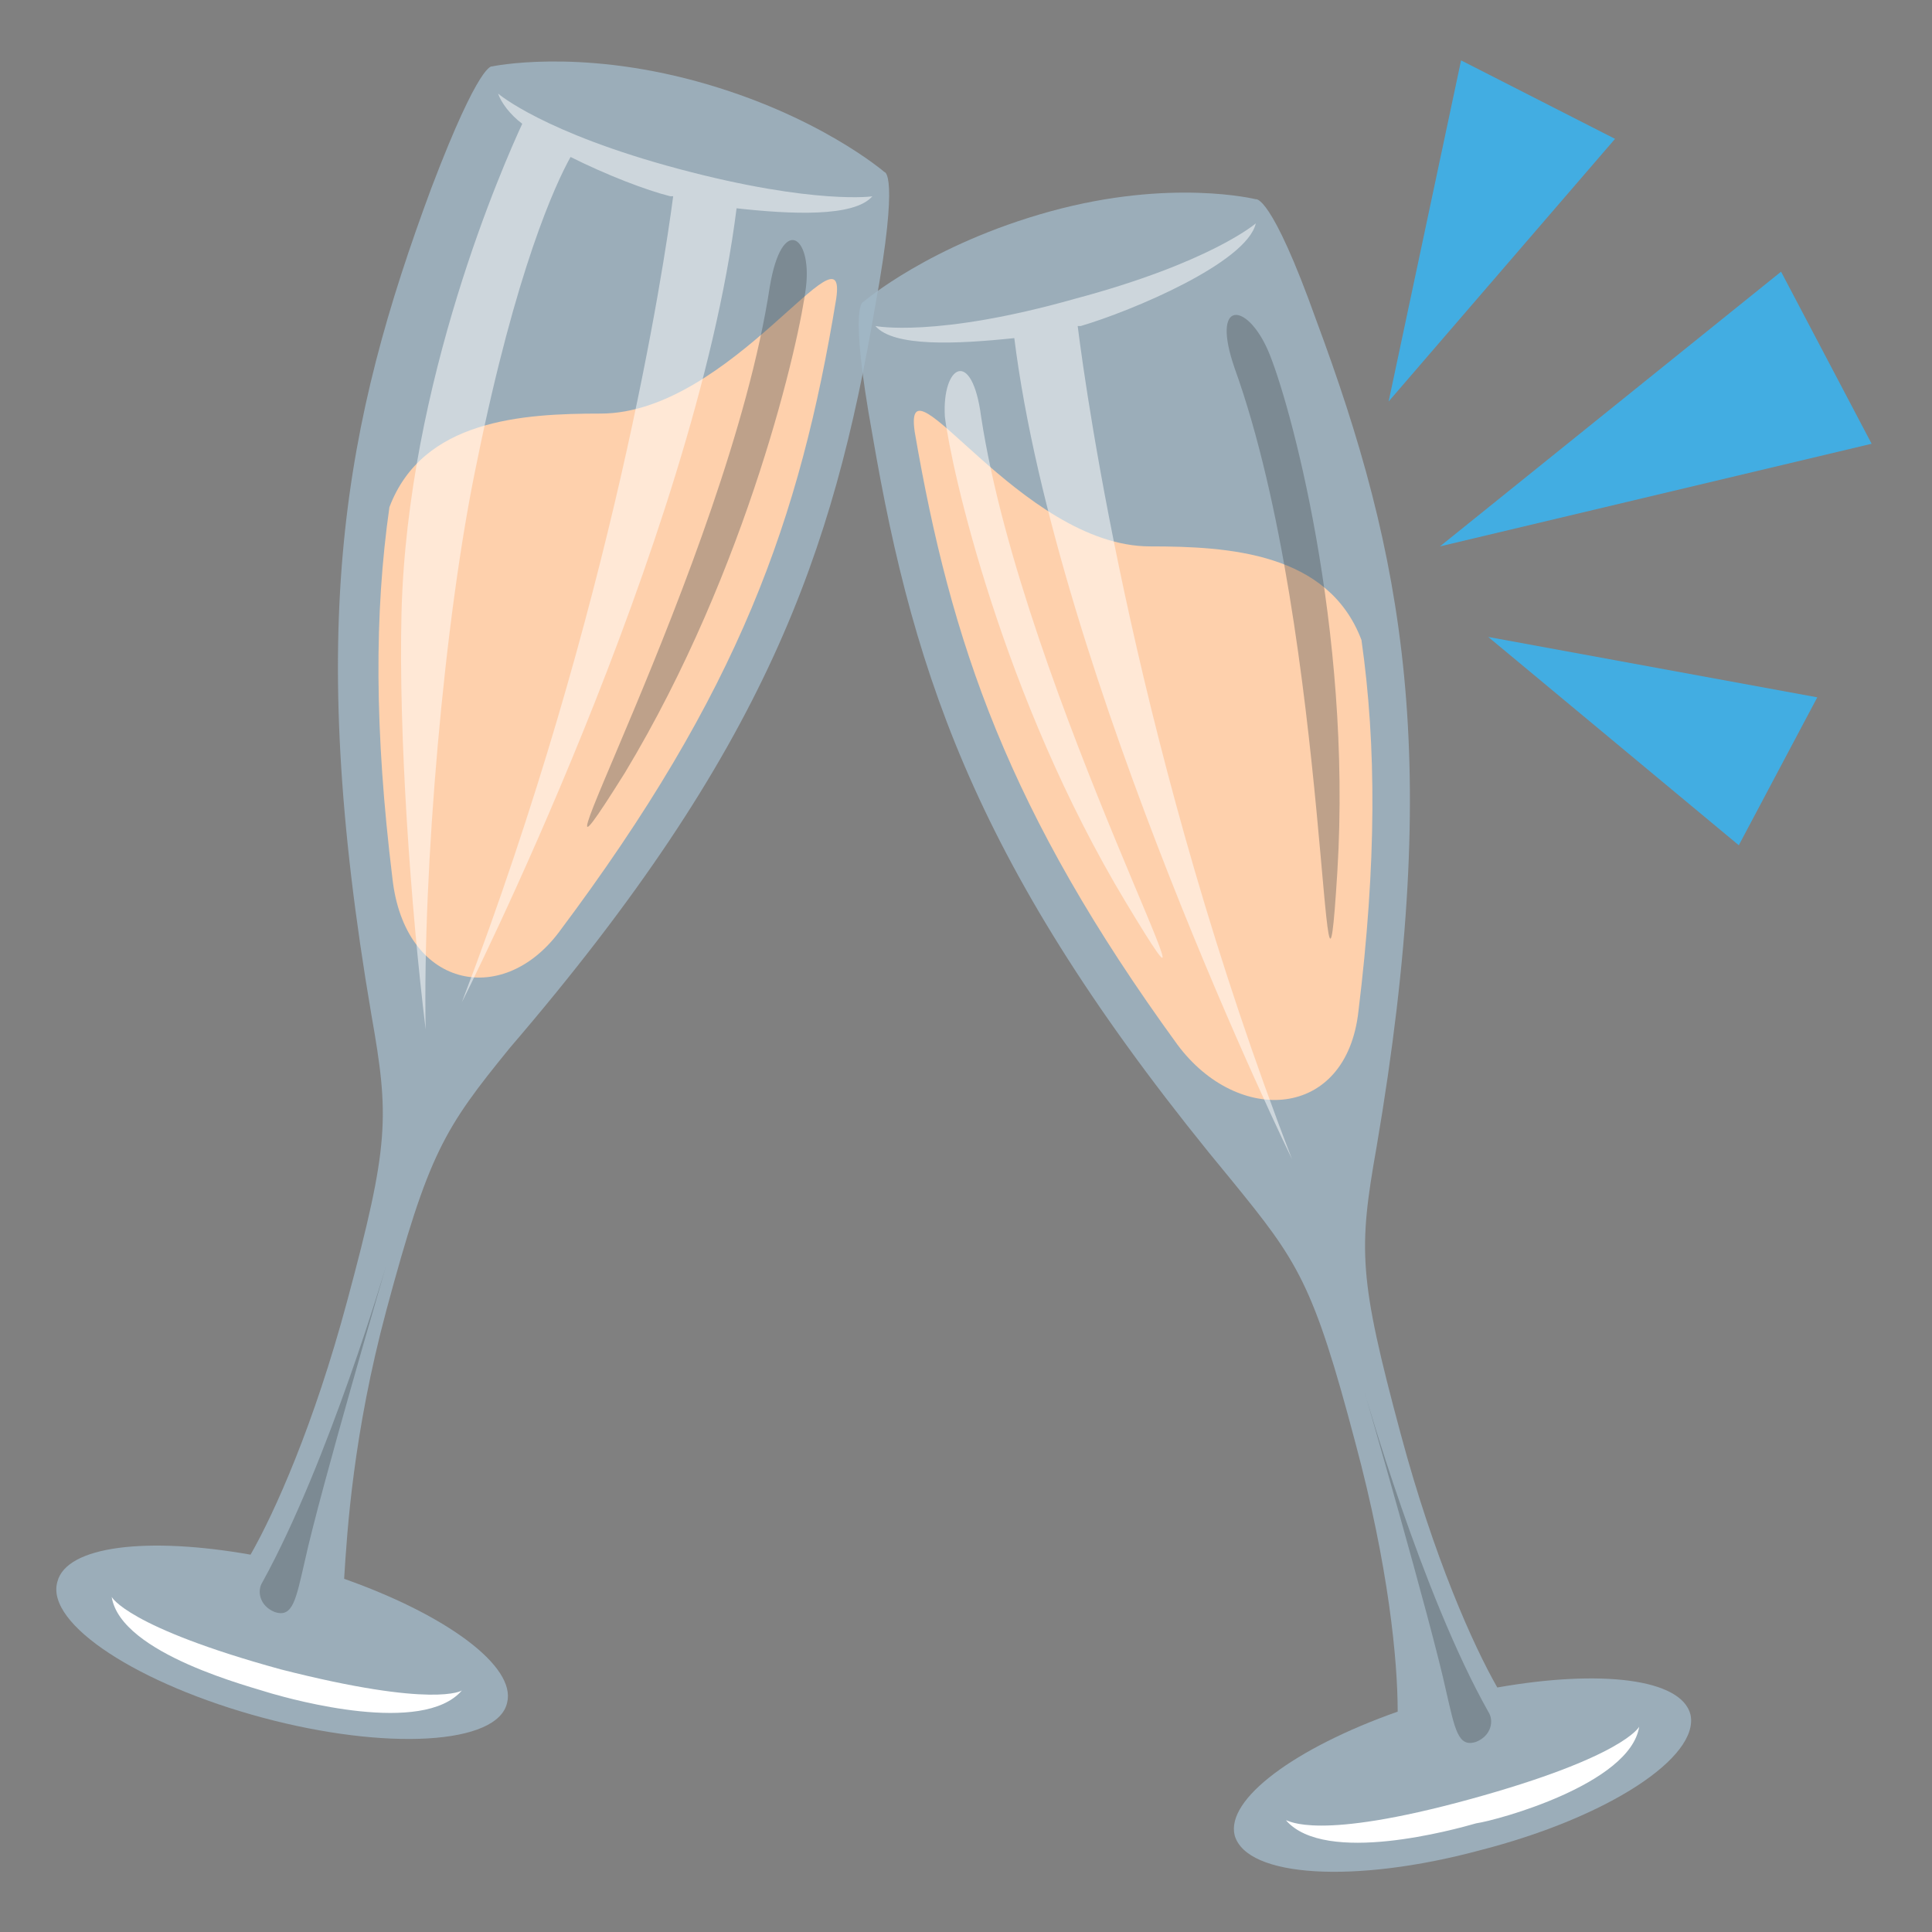 <svg xmlns="http://www.w3.org/2000/svg" viewBox="0 0 64 64" enable-background="new 0 0 64 64"><rect x="0" y="0" width="64" height="64" fill="#808080" stroke="none"/><path d="m29.3 5.7c0 0-2.2-1.9-6.2-3-4-1.1-6.8-.5-6.8-.5s-.4-.2-2 4c-2.9 7.8-4.2 14.5-2 27.4.6 3.4.6 4.3-.8 9.5-1.1 4.1-2.4 7-3.2 8.4-3.4-.6-6.1-.3-6.4.9-.4 1.4 2.7 3.4 6.8 4.5 4.1 1.1 7.8.9 8.1-.5.3-1.2-2-2.9-5.4-4.1.1-1.6.3-4.8 1.4-8.9 1.4-5.2 1.9-6 4.1-8.7 8.5-9.9 10.7-16.4 12.1-24.6.8-4.4.3-4.4.3-4.4" opacity=".8" fill="#a1b8c7"/><path d="m9.3 55.3c-5.1-1.4-5.6-2.4-5.6-2.4.3 1.9 4.7 3 5.3 3.2.7.2 5 1.4 6.3-.1 0 0-.9.6-6-.7" fill="#fff"/><path d="m8.7 52.4c-.2.3-.1.8.4 1 .6.2.7-.4 1-1.7.5-2.3 2.7-9.8 2.7-9.8s-1.9 6.5-4.1 10.5" opacity=".33" fill="#3e4347"/><path d="m19.9 13.7c-2.6 0-5.9.2-7 3.1-.5 3.5-.5 7.4.1 12.3.4 3.6 3.6 4.3 5.5 1.8 6-8 8-13.7 9.2-21 .4-2.7-3.5 3.8-7.8 3.8" fill="#fed0ac"/><path d="m25.5 9.5c.4-2.4 1.4-1.7 1.2 0-.2 1.7-1.9 9.3-6 16.1-4.2 6.7 3.4-6.9 4.8-16.1" opacity=".33" fill="#3e4347"/><path d="m56 56.8c-.3-1.2-3-1.5-6.4-.9-.8-1.4-2.1-4.3-3.2-8.4-1.4-5.2-1.4-6.1-.8-9.5 2.2-12.9.9-19.6-2-27.4-1.5-4.2-2-4-2-4s-2.8-.7-6.8.4c-4 1.1-6.2 3-6.2 3s-.5 0 .3 4.4c1.4 8.2 3.6 14.7 11.9 24.7 2.2 2.7 2.7 3.4 4.1 8.7 1.1 4.1 1.4 7.2 1.4 8.9-3.4 1.2-5.7 2.9-5.4 4.1.4 1.4 4 1.6 8.1.5 4.3-1.1 7.3-3.1 7-4.5" opacity=".8" fill="#a1b8c7"/><path d="m48.7 59.6c5.1-1.4 5.6-2.4 5.6-2.4-.3 1.9-4.7 3.1-5.4 3.2-.7.2-5 1.4-6.3-.1.1 0 1 .7 6.1-.7" fill="#fff"/><path d="m49.3 56.7c.2.3.1.8-.4 1-.6.2-.7-.4-1-1.7-.5-2.3-2.7-9.9-2.7-9.9s1.9 6.7 4.1 10.6" opacity=".33" fill="#3e4347"/><path d="m38.1 18.1c2.6 0 5.9.2 7 3.1.5 3.5.5 7.4-.1 12.3-.4 3.6-4 3.8-6 1.1-5.6-7.7-7.5-13.3-8.7-20.3-.4-2.8 3.5 3.8 7.8 3.8" fill="#fed0ac"/><g fill="#fff"><path d="m22.5 5.6c-4.5-1.2-6-2.5-6-2.5.1.3.4.7.8 1-.6 1.3-3.8 8.5-4 16.2-.1 4 .3 9.7.8 13.8-.1-5.2.6-13.6 1.7-18.8 1.3-6.4 2.6-9.2 3.1-10.1 1.2.6 2.5 1.1 3.3 1.3 0 0 0 0 .1 0-.3 2.3-2 13.6-7 26.7 0 0 7.7-15.2 9.1-26.3 1.8.2 3.9.3 4.5-.4.1 0-1.9.3-6.4-.9" opacity=".5"/><path d="m31.3 13.8c.2 1.7 1.9 9.3 6 16.1 4.1 6.8-3.4-6.9-4.8-16.1-.3-2.3-1.3-1.7-1.2 0" opacity=".5"/><path d="m33.6 11.2c1.4 11.2 9.2 27.2 9.2 27.2-5.1-13.2-6.8-25.2-7.1-27.6 0 0 0 0 .1 0 1.7-.5 5.5-2.1 5.8-3.4 0 0-1.5 1.3-6 2.5-4.6 1.3-6.6.9-6.6.9.6.7 2.7.6 4.6.4" opacity=".5"/></g><path d="m40.9 12.2c-.8-2.3.4-2.2 1.1-.6.7 1.6 2.8 9.2 2.3 17.3-.5 8-.2-7.8-3.4-16.7" opacity=".33" fill="#3e4347"/><g fill="#42ade2"><path d="M47.7 18.1 62 14.7 59 9z"/><path d="m49.3 21.1l8.3 6.9 2.6-4.9z"/><path d="m46 13.3l7.5-8.7-5.1-2.6z"/></g></svg>